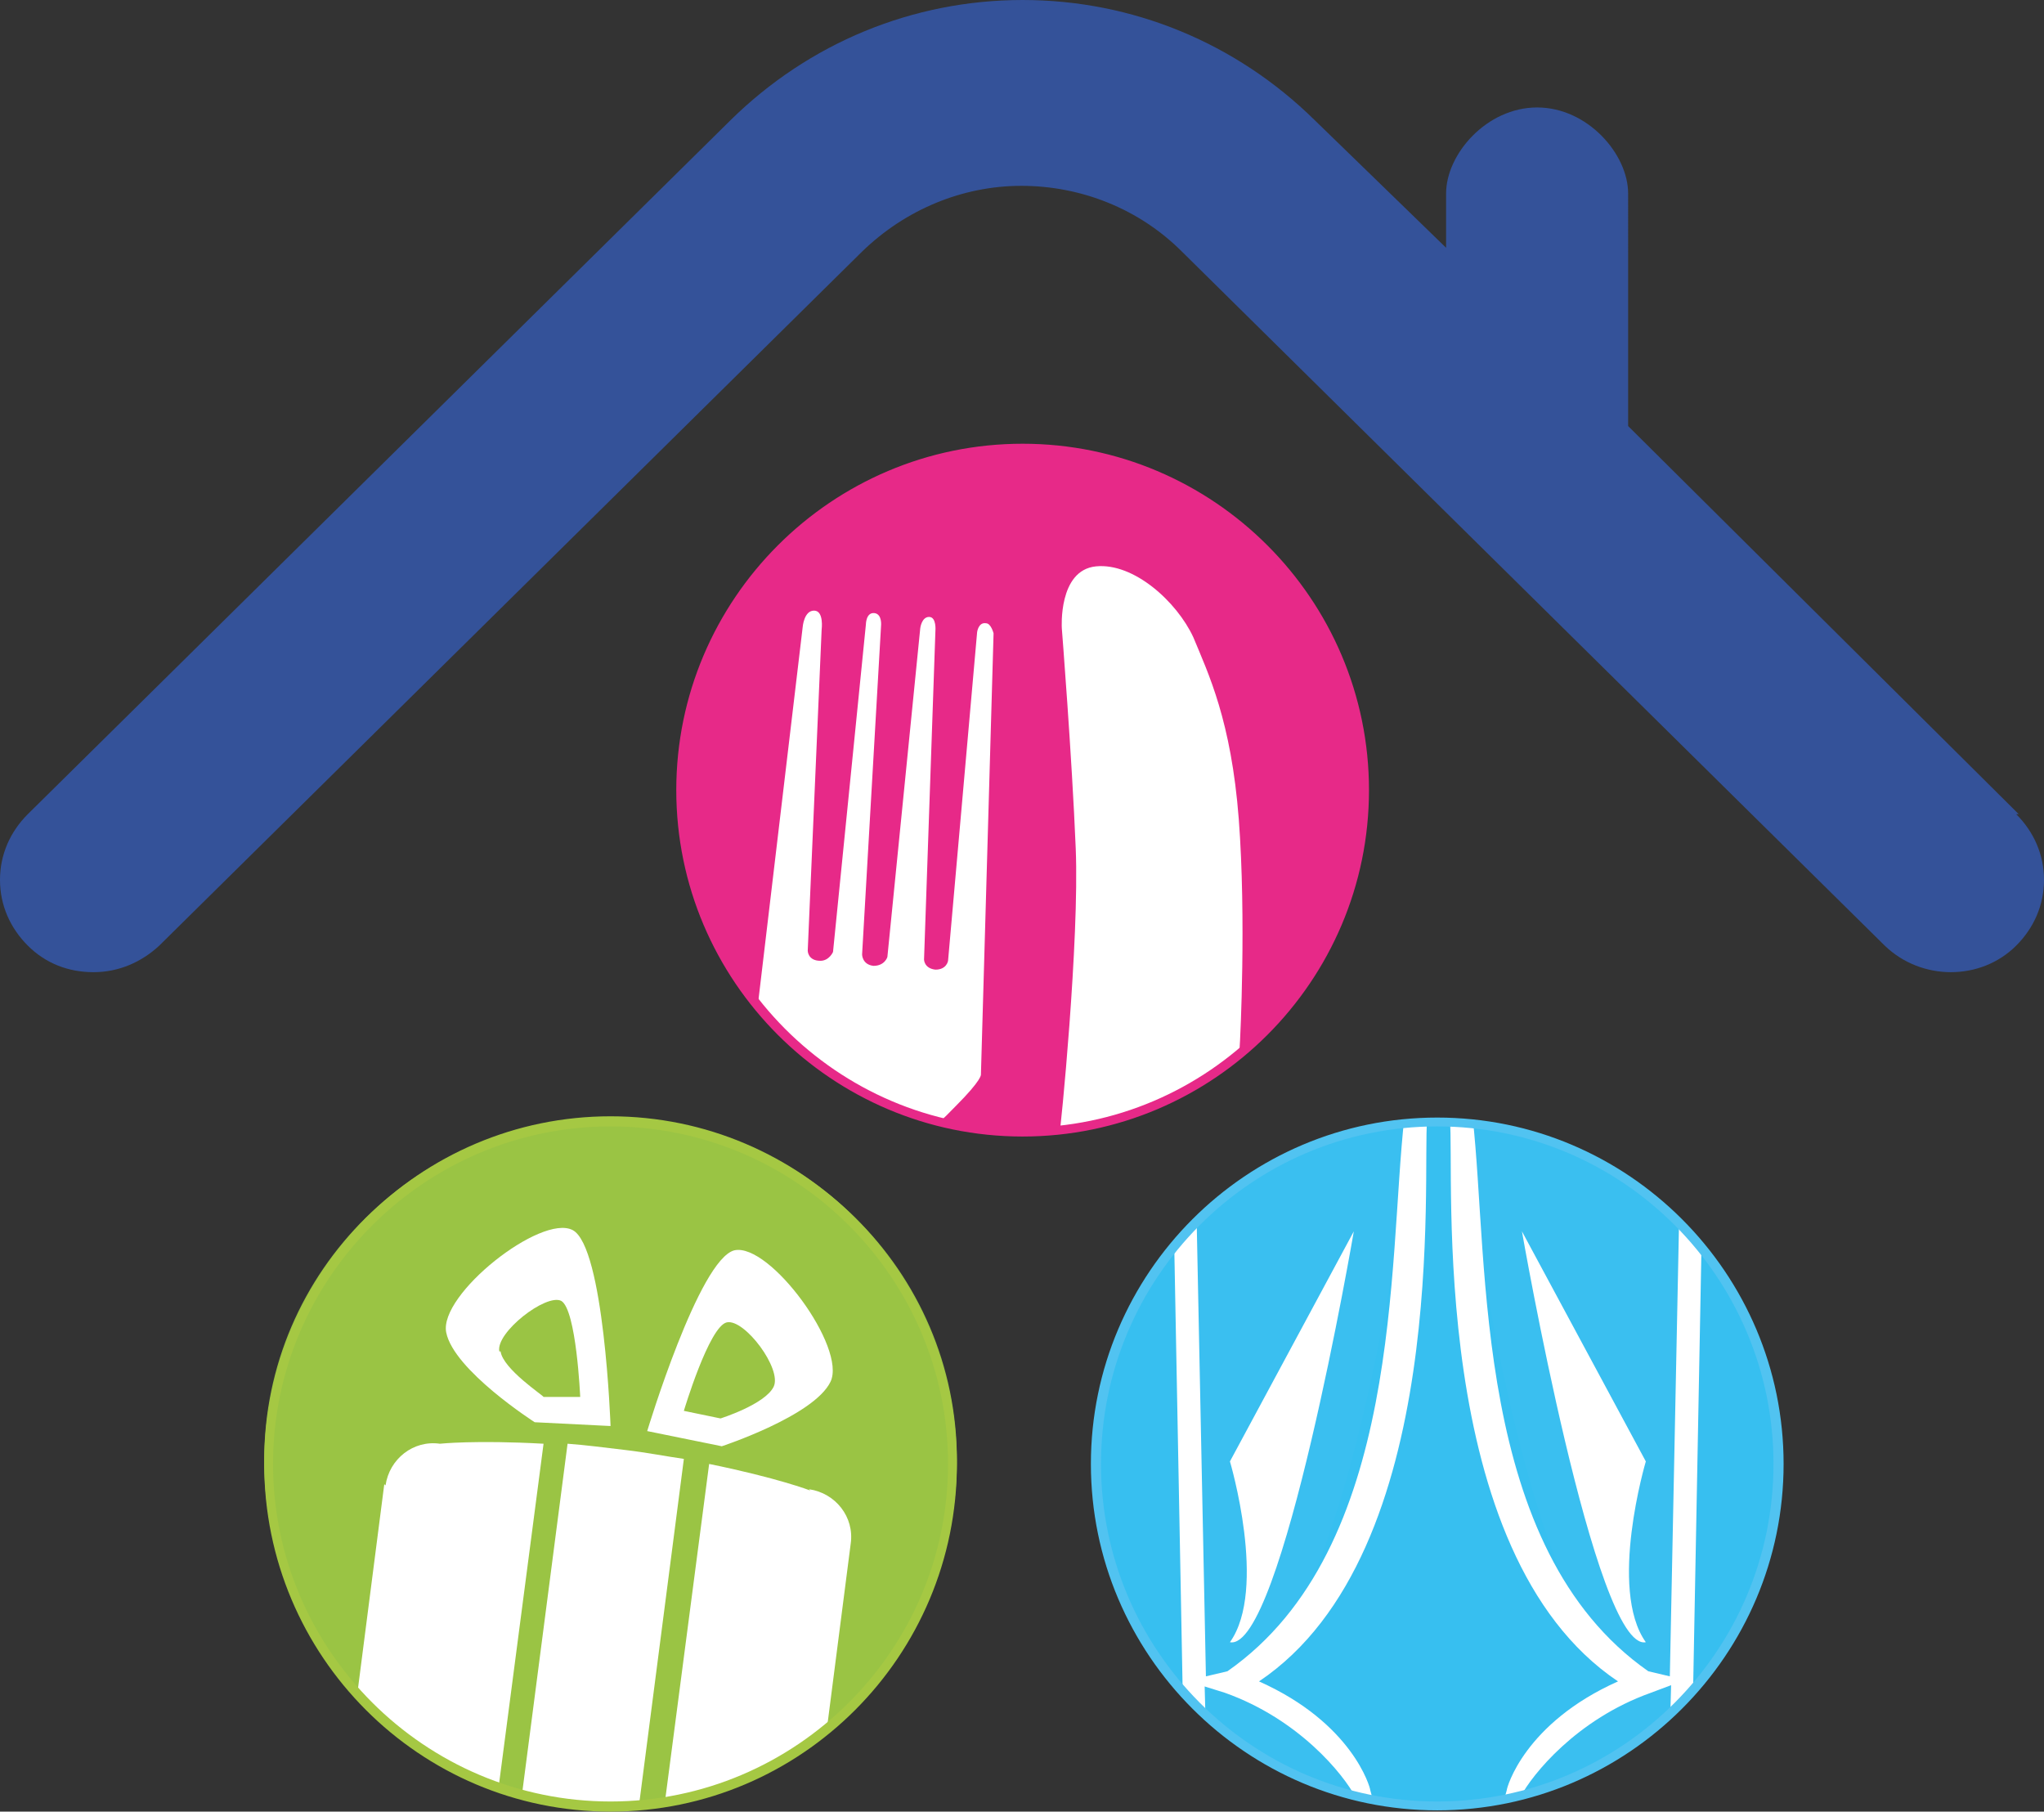 <?xml version="1.0" encoding="UTF-8"?> <svg xmlns="http://www.w3.org/2000/svg" xmlns:xlink="http://www.w3.org/1999/xlink" id="Calque_2" data-name="Calque 2" viewBox="0 0 161.7 143.3"><rect x="0" y="0" width="161.7" height="143.3" fill="#333333" stroke="none"/><defs><clipPath id="clippath"><path d="M86.8,115.6c0,14.9,12.1,27,27,27s27-12.1,27-27-12.1-27-27-27-27,12.1-27,27Z" style="fill: none; stroke-width: 0px;"></path></clipPath><clipPath id="clippath-1"><path d="M20.8,115.8c0,15,12.3,27.1,27.4,27.1s27.4-12.1,27.4-27.1-12.3-27.1-27.4-27.1-27.4,12.1-27.4,27.1Z" style="fill: none; stroke-width: 0px;"></path></clipPath><clipPath id="clippath-2"><path d="M53.9,62.5c0,14.9,12.1,27.1,27,27.1s27-12.1,27-27.1-12.1-27.1-27-27.1-27,12.1-27,27.1Z" style="fill: none; stroke-width: 0px;"></path></clipPath></defs><g id="Calque_1-2" data-name="Calque 1"><path d="M140.5,115.8c0,14.9-12.1,27-27,27s-27-12.1-27-27,12.1-27,27-27,27,12.1,27,27" style="fill: #37bff0; stroke-width: 0px;"></path><g style="clip-path: url(#clippath);"><g><path d="M111.9,88.4s-4.6,41.9-14.6,44.6c8.8,3.1,10.6,9.3,10.6,9.3l-13.2.6-1.1-54.7" style="fill: #3abff0; stroke-width: 0px;"></path><path d="M108.6,146.4h-14.8l-1.1-58.1h1.8l.9,44.3,1.7-.4c13.9-9.7,12.7-32.3,14-43.8l1.8.2c-.4,4.1,1.9,34.2-13.3,44.4,7.4,3.3,8.8,8.4,8.8,8.6l.3,1.1v3.7h-.1ZM95.5,142.1h11.7c-.9-1.7-4.4-6.1-10.3-8.2l-1.6-.5.2,7.5s0,1.2,0,1.2Z" style="fill: #fff; stroke-width: 0px;"></path><path d="M107.1,97.4s-5.7,33.3-9.8,32.5c3-4.2,0-14.3,0-14.3" style="fill: #fff; stroke-width: 0px;"></path><path d="M115.6,88.4s4.6,41.9,14.6,44.6c-8.8,3.1-10.6,9.3-10.6,9.3l13.2.6,1.1-54.7" style="fill: #3abff0; stroke-width: 0px;"></path><path d="M118.9,142.7l.3-1.1c0-.2,1.4-5.3,8.8-8.6-15.2-10.2-12.9-40.3-13.3-44.4l1.8-.2c1.3,11.5,0,34.1,13.9,43.8l1.7.4.9-44.3h1.8l-1.1,58.1h-14.8v-3.7h0ZM132,140.8l.2-7.5-1.6.6c-5.9,2.1-9.4,6.5-10.3,8.2h11.7v-1.3Z" style="fill: #fff; stroke-width: 0px;"></path><path d="M120.4,97.4s5.8,33.3,9.8,32.5c-3-4.2,0-14.3,0-14.3" style="fill: #fff; stroke-width: 0px;"></path></g></g><g><path d="M113.7,143.2c-15.1,0-27.4-12.3-27.4-27.4s12.3-27.4,27.4-27.4,27.4,12.3,27.4,27.4-12.3,27.4-27.4,27.4M113.7,89.1c-14.7,0-26.6,12-26.6,26.7s11.9,26.7,26.6,26.7,26.6-12,26.6-26.7-11.9-26.7-26.6-26.7" style="fill: #51c3f1; stroke-width: 0px;"></path><path d="M75.7,115.5c0,15-12.3,27.1-27.4,27.1s-27.4-12.1-27.4-27.1,12.3-27.1,27.4-27.1,27.4,12.1,27.4,27.1" style="fill: #9ac444; stroke-width: 0px;"></path></g><g style="clip-path: url(#clippath-1);"><g><path d="M41,144.3c1.4.2,2.9.5,4.6.7,1.7.2,3.2.4,4.6.5l3.9-30.1c-1.4-.2-2.9-.5-4.6-.7-1.7-.2-3.2-.4-4.6-.5l-3.9,30v.1Z" style="fill: #fff; stroke-width: 0px;"></path><path d="M30.4,117.4l-2.6,20.2c-.3,2.1,1.2,4,3.3,4.3,0,0,2.6,1,8,2.1l3.9-29.8c-5.4-.3-8.2,0-8.2,0-2.1-.3-4,1.2-4.3,3.3M64.1,117.9s-2.6-1-8-2.1l-3.9,29.8c5.4.3,8.2,0,8.2,0,2.1.3,4-1.2,4.3-3.3l2.6-20.2c.3-2.1-1.2-4-3.3-4.3" style="fill: #fff; stroke-width: 0px;"></path><path d="M45.3,97.3c-2.5-1.3-10.6,5.1-10,8.1.6,3,7,7.1,7,7.1l6,.3s-.5-14.2-3-15.5M39.5,106.9c-.3-1.5,3.7-4.6,4.9-4,1.2.7,1.5,7.6,1.5,7.6h-2.9c0-.1-3.2-2.2-3.4-3.6" style="fill: #fff; stroke-width: 0px;"></path><path d="M51.2,113.2l5.9,1.2s7.3-2.4,8.6-5.1c1.3-2.7-4.8-11-7.6-10.4-2.8.7-6.9,14.3-6.9,14.3M57,112.2l-2.9-.6s2-6.7,3.4-7,4.4,3.7,3.7,5.1c-.7,1.4-4.2,2.5-4.2,2.5" style="fill: #fff; stroke-width: 0px;"></path></g></g><g><path d="M48.3,143.3c-15.1,0-27.4-12.3-27.4-27.5s12.3-27.5,27.4-27.5,27.4,12.3,27.4,27.5-12.3,27.5-27.4,27.5M48.3,89.1c-14.7,0-26.7,12-26.7,26.7s12,26.7,26.7,26.7,26.7-12,26.7-26.7-12-26.7-26.7-26.7" style="fill: #a5c843; stroke-width: 0px;"></path><path d="M107.8,62.3c0,14.9-12.1,27.1-27,27.1s-27-12.1-27-27.1,12.1-27.1,27-27.1,27,12.1,27,27.1" style="fill: #e72988; stroke-width: 0px;"></path></g><g style="clip-path: url(#clippath-2);"><g><path d="M83.8,89.8c.1-.3,1.6-15.4,1.3-22.7-.3-7.3-1.1-17.4-1.1-17.4,0,0-.3-4.6,2.7-4.9,3-.3,6.4,2.8,7.7,5.6,1.2,2.9,3,6.6,3.6,14.4.6,7.9.1,17.5.1,17.5l-.5,8.5-6.2,1.5-7.5-2.7-.1.2Z" style="fill: #fff; stroke-width: 0px;"></path><path d="M59.3,85l4.2-35.4s.1-1.3.9-1.3.6,1.5.6,1.5l-1.1,25.4s0,.8,1,.8c.7,0,1-.7,1-.7l2.6-25.9s0-1,.7-.9c.6.1.5,1,.5,1l-1.5,26s0,.8.9.9c.9,0,1.1-.7,1.1-.7l2.6-26s.1-.9.7-.9.5,1.1.5,1.1l-.9,26s0,.7.9.8c.9,0,1-.7,1-.7l2.3-26s.1-.8.7-.7c.4,0,.6.8.6.8l-1,34.9s.1.4-2,2.5c-2.1,2.2-3,2.6-3,2.6l-2.2,1.1-11.2-6.4.1.2Z" style="fill: #fff; stroke-width: 0px;"></path></g></g><path d="M80.9,89.9c-15.1,0-27.4-12.3-27.4-27.4s12.3-27.4,27.4-27.4,27.4,12.3,27.4,27.4-12.3,27.4-27.4,27.4M80.9,35.8c-14.7,0-26.6,12-26.6,26.7s11.9,26.7,26.6,26.7,26.6-12,26.6-26.7-11.9-26.7-26.6-26.7" style="fill: #e72988; stroke-width: 0px;"></path><path d="M159.7,64.4l-30.9-30.7V15.3c0-3.1-3.2-6.8-7.2-6.8s-7.2,3.7-7.2,6.8v4.3l-10.4-10.1c-6.2-6.1-14.4-9.5-23.1-9.5s-16.9,3.4-23.1,9.5L2.2,64.4c-1.4,1.4-2.2,3.2-2.2,5.2s.8,3.8,2.2,5.2c1.4,1.4,3.2,2.1,5.2,2.1s3.8-.8,5.2-2.1l55.6-54.9c3.4-3.3,7.9-5.2,12.6-5.2s9.3,1.8,12.7,5.2l55.6,54.9c2.9,2.8,7.6,2.8,10.4,0,1.4-1.4,2.2-3.2,2.2-5.2s-.8-3.8-2.2-5.2" style="fill: #345299; stroke-width: 0px;"></path></g></svg> 